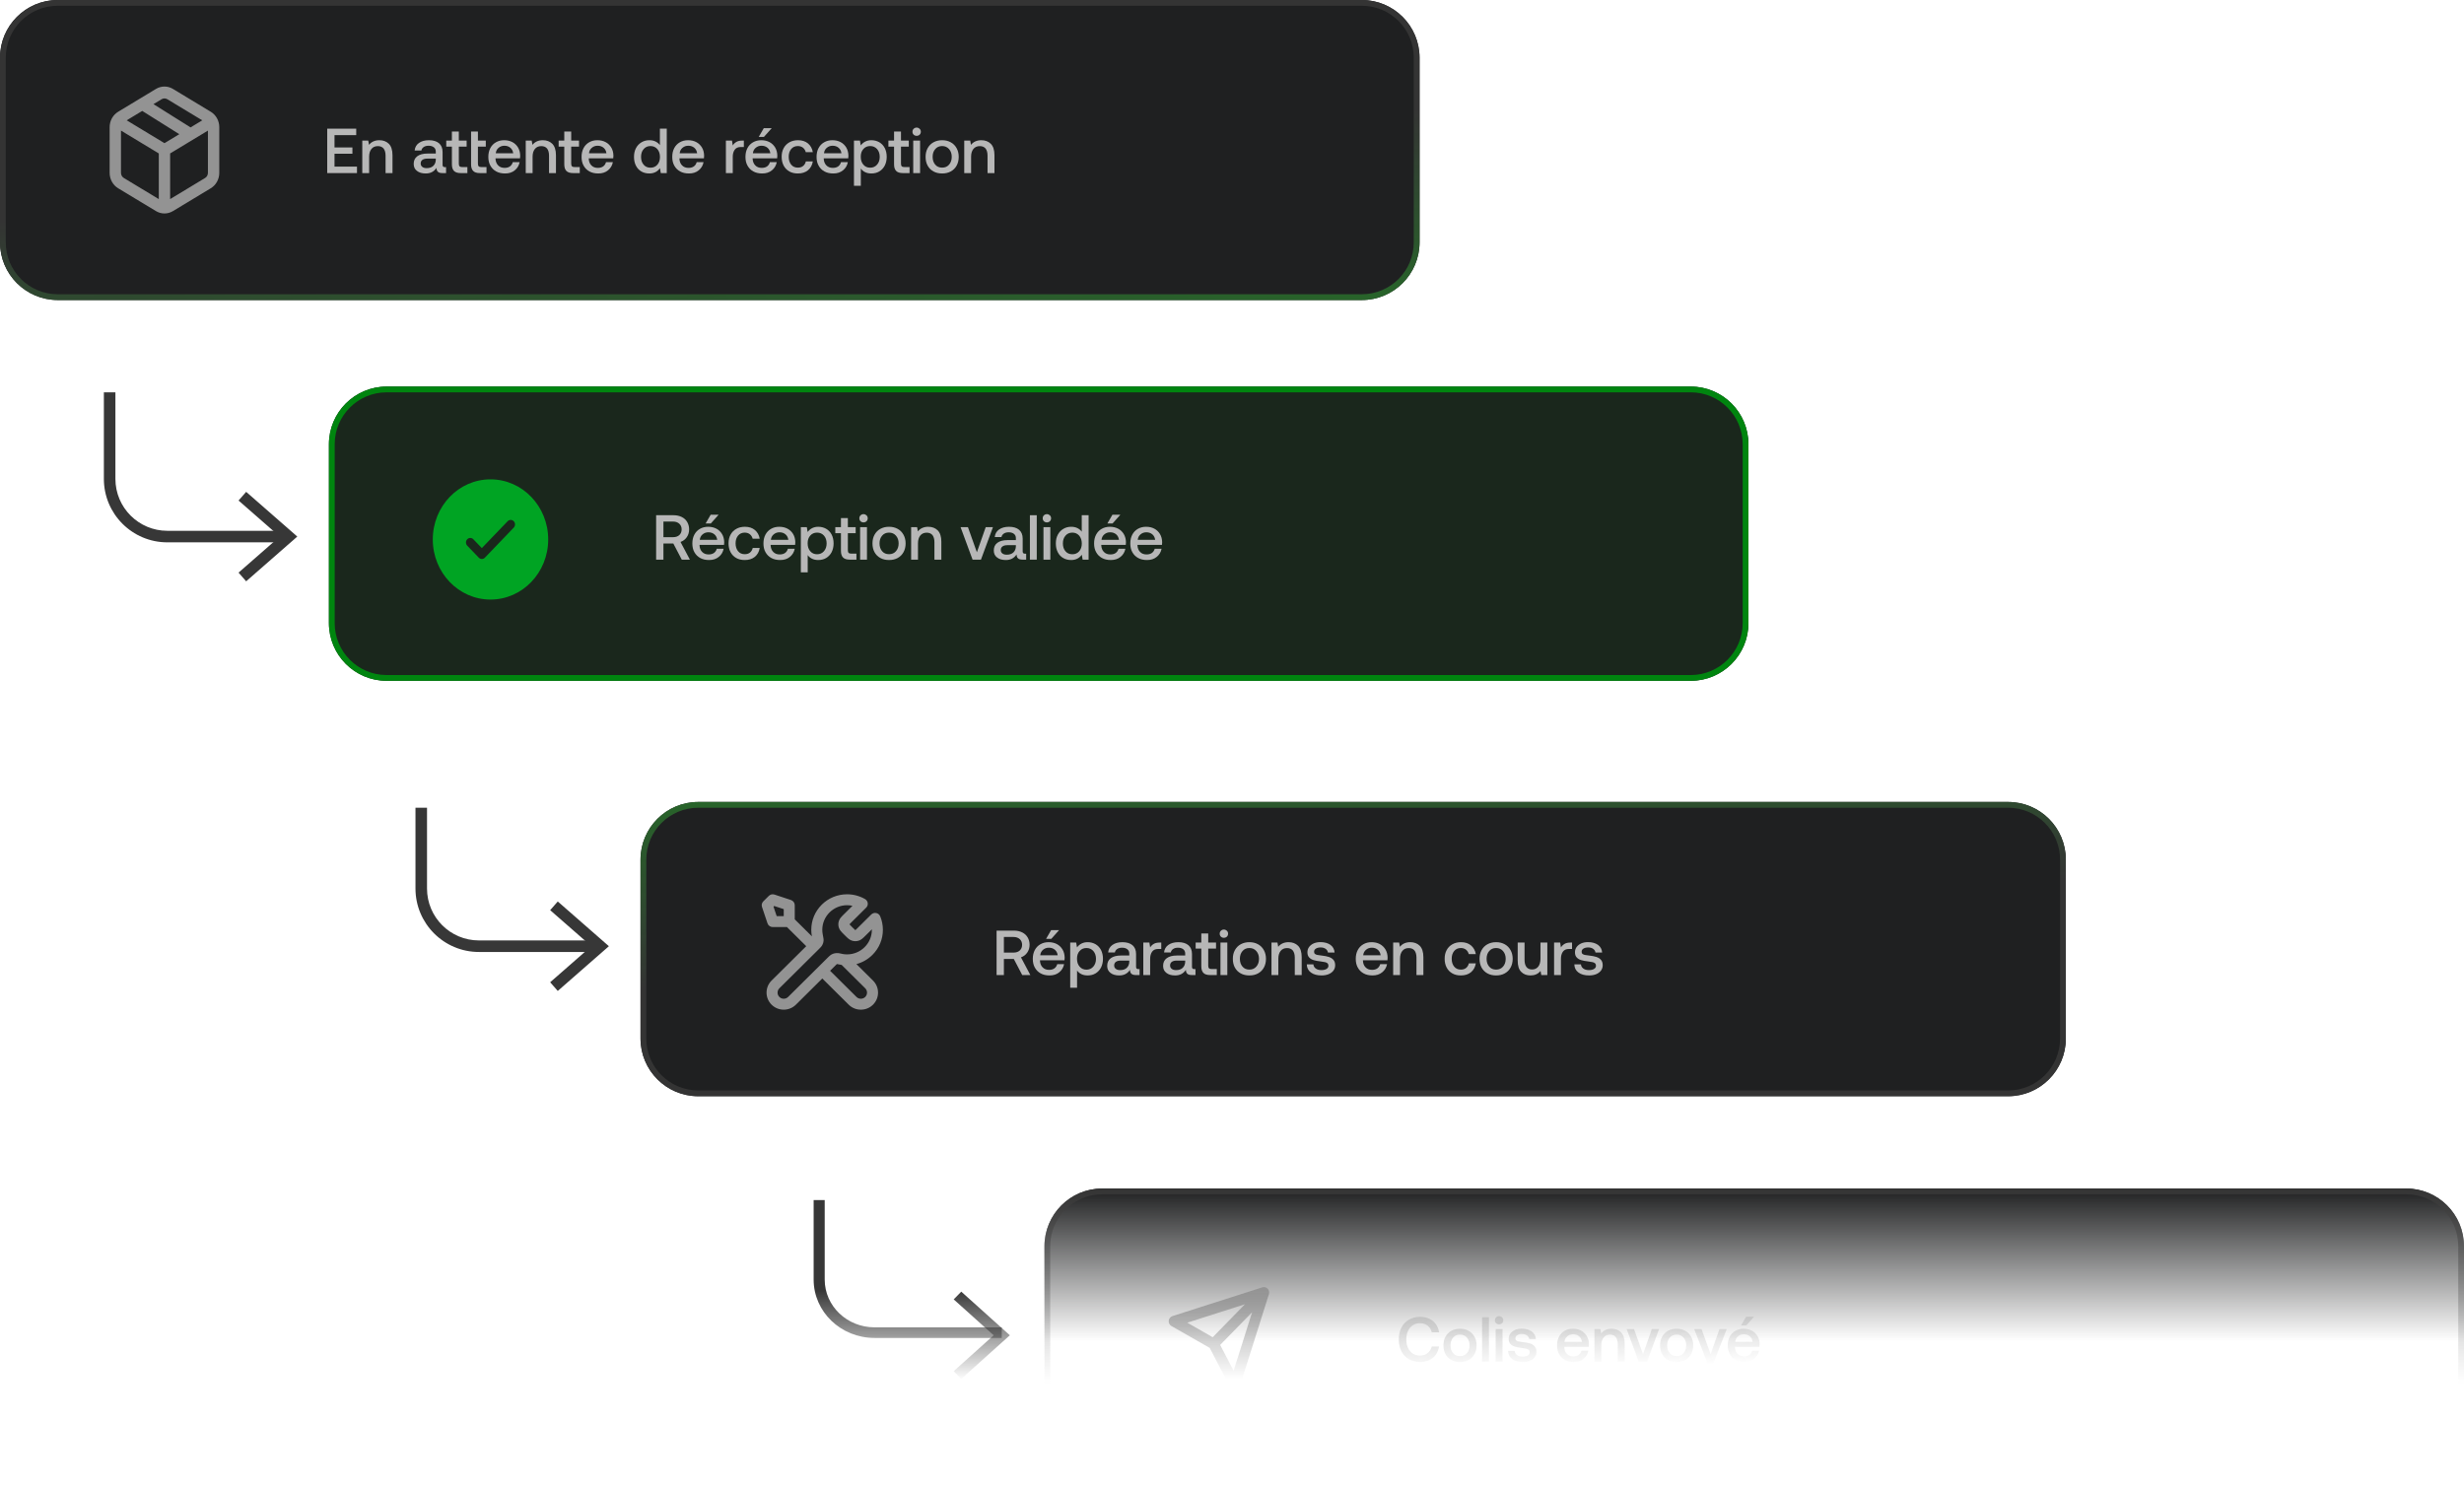 <svg width="427" height="258" viewBox="0 0 427 258" fill="none" xmlns="http://www.w3.org/2000/svg">
<path d="M0 10C0 4.477 4.477 0 10 0H236C241.523 0 246 4.477 246 10V42C246 47.523 241.523 52 236 52H10C4.477 52 0 47.523 0 42V10Z" fill="#1F2021"/>
<path fill-rule="evenodd" clip-rule="evenodd" d="M236 1H10C5.029 1 1 5.029 1 10V42C1 46.971 5.029 51 10 51H236C240.971 51 245 46.971 245 42V10C245 5.029 240.971 1 236 1ZM10 0C4.477 0 0 4.477 0 10V42C0 47.523 4.477 52 10 52H236C241.523 52 246 47.523 246 42V10C246 4.477 241.523 0 236 0H10Z" fill="#343434"/>
<path fill-rule="evenodd" clip-rule="evenodd" d="M236 1H10C5.029 1 1 5.029 1 10V42C1 46.971 5.029 51 10 51H236C240.971 51 245 46.971 245 42V10C245 5.029 240.971 1 236 1ZM10 0C4.477 0 0 4.477 0 10V42C0 47.523 4.477 52 10 52H236C241.523 52 246 47.523 246 42V10C246 4.477 241.523 0 236 0H10Z" fill="url(#paint0_linear_157_151)" fill-opacity="0.58"/>
<g filter="url(#filter0_d_157_151)">
<path d="M57 77C57 71.477 61.477 67 67 67H293C298.523 67 303 71.477 303 77V108C303 113.523 298.523 118 293 118H67C61.477 118 57 113.523 57 108V77Z" fill="#1A271C"/>
</g>
<g filter="url(#filter1_d_157_151)">
<path fill-rule="evenodd" clip-rule="evenodd" d="M293 68H67C62.029 68 58 72.029 58 77V108C58 112.971 62.029 117 67 117H293C297.971 117 302 112.971 302 108V77C302 72.029 297.971 68 293 68ZM67 67C61.477 67 57 71.477 57 77V108C57 113.523 61.477 118 67 118H293C298.523 118 303 113.523 303 108V77C303 71.477 298.523 67 293 67H67Z" fill="#00850F"/>
</g>
<path fill-rule="evenodd" clip-rule="evenodd" d="M28.992 17.196C28.687 17.012 28.312 17.012 28.008 17.196L27.532 16.334L28.008 17.196L26.596 18.049L32.94 22.031C32.966 22.047 32.991 22.065 33.016 22.084L35.05 20.855L28.992 17.196L28.992 17.196ZM36.033 22.637L29.483 26.594V34.507L35.541 30.848C35.541 30.848 35.541 30.848 35.541 30.848C35.846 30.664 36.033 30.324 36.033 29.957V22.637ZM27.517 34.507V26.594L20.967 22.632V29.957C20.967 30.324 21.154 30.664 21.459 30.848C21.459 30.848 21.459 30.848 21.459 30.848L27.517 34.507ZM19.369 20.548C19.131 20.998 19 21.511 19 22.043V29.957C19 31.059 19.562 32.078 20.475 32.63L20.475 32.63L27.025 36.586C27.938 37.138 29.062 37.138 29.975 36.586L36.525 32.63L36.525 32.63C37.438 32.078 38 31.059 38 29.957V22.043C38 20.941 37.438 19.922 36.525 19.37L36.033 20.261L36.525 19.37L29.975 15.414C29.975 15.414 29.975 15.414 29.975 15.414C29.062 14.862 27.938 14.862 27.025 15.414C27.025 15.414 27.025 15.414 27.025 15.414L20.475 19.37C20.039 19.634 19.683 20.004 19.43 20.439C19.418 20.457 19.407 20.476 19.397 20.494C19.387 20.512 19.378 20.53 19.369 20.548ZM21.954 20.853L28.5 24.812L31.072 23.258L24.648 19.226L21.954 20.853Z" fill="#939393"/>
<path d="M171.697 24.918C172.115 25.336 172.335 25.996 172.335 26.898V30H171.136V26.964C171.136 26.436 171.015 26.029 170.795 25.743C170.564 25.468 170.234 25.325 169.794 25.325C169.321 25.325 168.947 25.49 168.683 25.82C168.419 26.15 168.287 26.59 168.287 27.162V30H167.099V24.368H168.133L168.265 25.105C168.683 24.577 169.288 24.302 170.069 24.302C170.729 24.302 171.279 24.511 171.697 24.918Z" fill="#B7B7B7"/>
<path d="M161.765 29.714C161.325 29.472 160.995 29.142 160.753 28.702C160.511 28.262 160.401 27.756 160.401 27.184C160.401 26.623 160.511 26.128 160.753 25.688C160.995 25.248 161.325 24.907 161.765 24.665C162.205 24.423 162.7 24.302 163.272 24.302C163.833 24.302 164.328 24.423 164.768 24.665C165.208 24.907 165.538 25.248 165.78 25.688C166.022 26.128 166.143 26.623 166.143 27.184C166.143 27.756 166.022 28.262 165.78 28.702C165.538 29.142 165.208 29.472 164.768 29.714C164.328 29.956 163.833 30.066 163.272 30.066C162.7 30.066 162.205 29.956 161.765 29.714ZM164.471 28.537C164.779 28.185 164.933 27.734 164.933 27.184C164.933 26.634 164.779 26.194 164.471 25.842C164.163 25.49 163.767 25.314 163.272 25.314C162.766 25.314 162.37 25.49 162.073 25.842C161.765 26.194 161.622 26.634 161.622 27.184C161.622 27.734 161.765 28.185 162.073 28.537C162.37 28.889 162.766 29.054 163.272 29.054C163.767 29.054 164.163 28.889 164.471 28.537Z" fill="#B7B7B7"/>
<path d="M159.369 22.322C159.501 22.454 159.578 22.63 159.578 22.828C159.578 23.037 159.501 23.213 159.369 23.345C159.226 23.477 159.05 23.543 158.852 23.543C158.643 23.543 158.467 23.477 158.335 23.345C158.192 23.213 158.126 23.037 158.126 22.828C158.126 22.63 158.192 22.454 158.335 22.322C158.467 22.19 158.643 22.113 158.852 22.113C159.05 22.113 159.226 22.19 159.369 22.322ZM158.258 24.368H159.446V30H158.258V24.368Z" fill="#B7B7B7"/>
<path d="M154.937 25.413H153.958V24.368H154.937V22.795H156.136V24.368H157.489V25.413H156.136V28.35C156.136 28.57 156.18 28.735 156.268 28.823C156.356 28.911 156.499 28.955 156.719 28.955H157.621V30H156.477C155.938 30 155.542 29.879 155.3 29.626C155.058 29.384 154.937 28.999 154.937 28.471V25.413Z" fill="#B7B7B7"/>
<path d="M152.377 24.654C152.773 24.885 153.092 25.215 153.323 25.655C153.543 26.095 153.664 26.601 153.664 27.184C153.664 27.756 153.543 28.262 153.323 28.702C153.092 29.142 152.773 29.472 152.377 29.714C151.97 29.956 151.508 30.066 151.002 30.066C150.584 30.066 150.221 29.989 149.913 29.835C149.605 29.681 149.352 29.472 149.176 29.208V32.2H147.988V24.368H149.022L149.165 25.204C149.616 24.61 150.232 24.302 151.002 24.302C151.508 24.302 151.97 24.423 152.377 24.654ZM151.992 28.537C152.3 28.185 152.454 27.734 152.454 27.184C152.454 26.634 152.3 26.183 151.992 25.831C151.684 25.49 151.288 25.314 150.804 25.314C150.309 25.314 149.913 25.49 149.616 25.831C149.308 26.172 149.165 26.612 149.165 27.162C149.165 27.734 149.308 28.185 149.616 28.537C149.913 28.889 150.309 29.065 150.804 29.065C151.288 29.065 151.684 28.889 151.992 28.537Z" fill="#B7B7B7"/>
<path d="M141.847 25.677C142.078 25.237 142.397 24.907 142.815 24.665C143.233 24.423 143.706 24.302 144.245 24.302C144.784 24.302 145.257 24.412 145.675 24.632C146.093 24.852 146.412 25.171 146.654 25.567C146.896 25.974 147.017 26.447 147.028 26.986C147.028 27.14 147.017 27.283 146.995 27.437H142.749V27.503C142.771 27.998 142.925 28.383 143.211 28.669C143.486 28.955 143.86 29.098 144.322 29.098C144.685 29.098 144.993 29.021 145.246 28.845C145.488 28.669 145.653 28.427 145.741 28.108H146.929C146.819 28.68 146.544 29.153 146.093 29.516C145.642 29.89 145.081 30.066 144.41 30.066C143.816 30.066 143.31 29.956 142.87 29.714C142.43 29.472 142.1 29.142 141.858 28.702C141.616 28.273 141.506 27.767 141.506 27.195C141.506 26.623 141.616 26.117 141.847 25.677ZM145.818 26.568C145.763 26.161 145.598 25.842 145.323 25.611C145.048 25.38 144.707 25.259 144.289 25.259C143.893 25.259 143.563 25.38 143.277 25.622C142.991 25.864 142.837 26.172 142.793 26.568H145.818Z" fill="#B7B7B7"/>
<path d="M140.012 29.516C139.55 29.89 138.967 30.066 138.263 30.066C137.702 30.066 137.207 29.956 136.789 29.714C136.36 29.472 136.03 29.131 135.799 28.691C135.568 28.251 135.458 27.745 135.458 27.173C135.458 26.601 135.568 26.106 135.81 25.666C136.041 25.237 136.371 24.907 136.8 24.665C137.229 24.423 137.724 24.302 138.296 24.302C139 24.302 139.572 24.489 140.023 24.863C140.463 25.237 140.749 25.732 140.859 26.37H139.638C139.55 26.051 139.396 25.798 139.154 25.6C138.912 25.413 138.615 25.314 138.263 25.314C137.779 25.314 137.394 25.49 137.108 25.831C136.822 26.183 136.679 26.623 136.679 27.173C136.679 27.734 136.822 28.185 137.108 28.537C137.394 28.889 137.779 29.054 138.263 29.054C138.626 29.054 138.934 28.966 139.176 28.768C139.418 28.57 139.572 28.306 139.649 27.976H140.859C140.749 28.636 140.463 29.142 140.012 29.516Z" fill="#B7B7B7"/>
<path d="M129.526 25.677C129.757 25.237 130.076 24.907 130.494 24.665C130.912 24.423 131.385 24.302 131.924 24.302C132.463 24.302 132.936 24.412 133.354 24.632C133.772 24.852 134.091 25.171 134.333 25.567C134.575 25.974 134.696 26.447 134.707 26.986C134.707 27.14 134.696 27.283 134.674 27.437H130.428V27.503C130.45 27.998 130.604 28.383 130.89 28.669C131.165 28.955 131.539 29.098 132.001 29.098C132.364 29.098 132.672 29.021 132.925 28.845C133.167 28.669 133.332 28.427 133.42 28.108H134.608C134.498 28.68 134.223 29.153 133.772 29.516C133.321 29.89 132.76 30.066 132.089 30.066C131.495 30.066 130.989 29.956 130.549 29.714C130.109 29.472 129.779 29.142 129.537 28.702C129.295 28.273 129.185 27.767 129.185 27.195C129.185 26.623 129.295 26.117 129.526 25.677ZM133.497 26.568C133.442 26.161 133.277 25.842 133.002 25.611C132.727 25.38 132.386 25.259 131.968 25.259C131.572 25.259 131.242 25.38 130.956 25.622C130.67 25.864 130.516 26.172 130.472 26.568H133.497ZM131.484 23.73L132.364 22.212H133.739L132.386 23.73H131.484Z" fill="#B7B7B7"/>
<path d="M128.908 24.368V25.479H128.38C127.885 25.479 127.533 25.644 127.313 25.963C127.093 26.282 126.983 26.689 126.983 27.173V30H125.795V24.368H126.851L126.983 25.215C127.137 24.951 127.346 24.753 127.61 24.599C127.863 24.445 128.204 24.368 128.644 24.368H128.908Z" fill="#B7B7B7"/>
<path d="M116.839 25.677C117.07 25.237 117.389 24.907 117.807 24.665C118.225 24.423 118.698 24.302 119.237 24.302C119.776 24.302 120.249 24.412 120.667 24.632C121.085 24.852 121.404 25.171 121.646 25.567C121.888 25.974 122.009 26.447 122.02 26.986C122.02 27.14 122.009 27.283 121.987 27.437H117.741V27.503C117.763 27.998 117.917 28.383 118.203 28.669C118.478 28.955 118.852 29.098 119.314 29.098C119.677 29.098 119.985 29.021 120.238 28.845C120.48 28.669 120.645 28.427 120.733 28.108H121.921C121.811 28.68 121.536 29.153 121.085 29.516C120.634 29.89 120.073 30.066 119.402 30.066C118.808 30.066 118.302 29.956 117.862 29.714C117.422 29.472 117.092 29.142 116.85 28.702C116.608 28.273 116.498 27.767 116.498 27.195C116.498 26.623 116.608 26.117 116.839 25.677ZM120.81 26.568C120.755 26.161 120.59 25.842 120.315 25.611C120.04 25.38 119.699 25.259 119.281 25.259C118.885 25.259 118.555 25.38 118.269 25.622C117.983 25.864 117.829 26.172 117.785 26.568H120.81Z" fill="#B7B7B7"/>
<path d="M115.546 22.3V30H114.512L114.369 29.153C113.918 29.769 113.302 30.066 112.532 30.066C112.015 30.066 111.553 29.956 111.157 29.725C110.75 29.494 110.431 29.164 110.211 28.724C109.98 28.284 109.87 27.778 109.87 27.184C109.87 26.612 109.98 26.117 110.211 25.677C110.442 25.237 110.761 24.907 111.168 24.665C111.564 24.423 112.026 24.302 112.532 24.302C112.939 24.302 113.302 24.379 113.61 24.533C113.918 24.687 114.16 24.885 114.358 25.149V22.3H115.546ZM113.918 28.548C114.215 28.207 114.369 27.756 114.369 27.206C114.369 26.645 114.215 26.194 113.918 25.842C113.61 25.49 113.214 25.314 112.73 25.314C112.235 25.314 111.839 25.49 111.542 25.842C111.234 26.194 111.091 26.634 111.091 27.184C111.091 27.745 111.234 28.196 111.542 28.548C111.839 28.9 112.235 29.065 112.73 29.065C113.214 29.065 113.61 28.9 113.918 28.548Z" fill="#B7B7B7"/>
<path d="M101.123 25.677C101.354 25.237 101.673 24.907 102.091 24.665C102.509 24.423 102.982 24.302 103.521 24.302C104.06 24.302 104.533 24.412 104.951 24.632C105.369 24.852 105.688 25.171 105.93 25.567C106.172 25.974 106.293 26.447 106.304 26.986C106.304 27.14 106.293 27.283 106.271 27.437H102.025V27.503C102.047 27.998 102.201 28.383 102.487 28.669C102.762 28.955 103.136 29.098 103.598 29.098C103.961 29.098 104.269 29.021 104.522 28.845C104.764 28.669 104.929 28.427 105.017 28.108H106.205C106.095 28.68 105.82 29.153 105.369 29.516C104.918 29.89 104.357 30.066 103.686 30.066C103.092 30.066 102.586 29.956 102.146 29.714C101.706 29.472 101.376 29.142 101.134 28.702C100.892 28.273 100.782 27.767 100.782 27.195C100.782 26.623 100.892 26.117 101.123 25.677ZM105.094 26.568C105.039 26.161 104.874 25.842 104.599 25.611C104.324 25.38 103.983 25.259 103.565 25.259C103.169 25.259 102.839 25.38 102.553 25.622C102.267 25.864 102.113 26.172 102.069 26.568H105.094Z" fill="#B7B7B7"/>
<path d="M97.788 25.413H96.809V24.368H97.788V22.795H98.987V24.368H100.34V25.413H98.987V28.35C98.987 28.57 99.031 28.735 99.119 28.823C99.207 28.911 99.35 28.955 99.57 28.955H100.472V30H99.328C98.789 30 98.393 29.879 98.151 29.626C97.909 29.384 97.788 28.999 97.788 28.471V25.413Z" fill="#B7B7B7"/>
<path d="M95.706 24.918C96.124 25.336 96.344 25.996 96.344 26.898V30H95.145V26.964C95.145 26.436 95.024 26.029 94.804 25.743C94.573 25.468 94.243 25.325 93.803 25.325C93.33 25.325 92.956 25.49 92.692 25.82C92.428 26.15 92.296 26.59 92.296 27.162V30H91.108V24.368H92.142L92.274 25.105C92.692 24.577 93.297 24.302 94.078 24.302C94.738 24.302 95.288 24.511 95.706 24.918Z" fill="#B7B7B7"/>
<path d="M84.967 25.677C85.198 25.237 85.517 24.907 85.935 24.665C86.353 24.423 86.826 24.302 87.365 24.302C87.904 24.302 88.377 24.412 88.795 24.632C89.213 24.852 89.532 25.171 89.774 25.567C90.016 25.974 90.137 26.447 90.148 26.986C90.148 27.14 90.137 27.283 90.115 27.437H85.869V27.503C85.891 27.998 86.045 28.383 86.331 28.669C86.606 28.955 86.98 29.098 87.442 29.098C87.805 29.098 88.113 29.021 88.366 28.845C88.608 28.669 88.773 28.427 88.861 28.108H90.049C89.939 28.68 89.664 29.153 89.213 29.516C88.762 29.89 88.201 30.066 87.53 30.066C86.936 30.066 86.43 29.956 85.99 29.714C85.55 29.472 85.22 29.142 84.978 28.702C84.736 28.273 84.626 27.767 84.626 27.195C84.626 26.623 84.736 26.117 84.967 25.677ZM88.938 26.568C88.883 26.161 88.718 25.842 88.443 25.611C88.168 25.38 87.827 25.259 87.409 25.259C87.013 25.259 86.683 25.38 86.397 25.622C86.111 25.864 85.957 26.172 85.913 26.568H88.938Z" fill="#B7B7B7"/>
<path d="M81.634 22.795H82.822V24.368H84.186V25.413H82.822V28.35C82.822 28.57 82.866 28.735 82.954 28.823C83.042 28.911 83.185 28.955 83.405 28.955H84.307V30H83.163C82.624 30 82.239 29.879 81.997 29.626C81.755 29.384 81.634 28.999 81.634 28.471V22.795Z" fill="#B7B7B7"/>
<path d="M78.312 25.413H77.334V24.368H78.312V22.795H79.511V24.368H80.865V25.413H79.511V28.35C79.511 28.57 79.555 28.735 79.644 28.823C79.731 28.911 79.874 28.955 80.094 28.955H80.996V30H79.853C79.314 30 78.918 29.879 78.675 29.626C78.433 29.384 78.312 28.999 78.312 28.471V25.413Z" fill="#B7B7B7"/>
<path d="M77.302 28.966V30H76.675C76.301 30 76.037 29.923 75.883 29.769C75.718 29.615 75.641 29.395 75.641 29.098C75.212 29.747 74.596 30.066 73.782 30.066C73.144 30.066 72.638 29.923 72.264 29.626C71.879 29.34 71.692 28.933 71.692 28.416C71.692 27.844 71.89 27.393 72.308 27.085C72.715 26.777 73.309 26.612 74.101 26.612H75.52V26.271C75.52 25.963 75.41 25.71 75.19 25.534C74.97 25.358 74.662 25.259 74.277 25.259C73.925 25.259 73.639 25.336 73.419 25.49C73.199 25.644 73.067 25.842 73.023 26.084H71.857C71.912 25.523 72.165 25.083 72.605 24.775C73.045 24.467 73.617 24.302 74.332 24.302C75.08 24.302 75.663 24.478 76.081 24.83C76.488 25.182 76.697 25.688 76.697 26.348V28.57C76.697 28.834 76.818 28.966 77.071 28.966H77.302ZM75.52 27.492H74.046C73.672 27.492 73.397 27.569 73.199 27.712C73.001 27.855 72.902 28.064 72.902 28.339C72.902 28.581 72.99 28.779 73.177 28.922C73.364 29.076 73.617 29.142 73.947 29.142C74.431 29.142 74.816 29.01 75.091 28.746C75.366 28.482 75.509 28.13 75.52 27.69V27.492Z" fill="#B7B7B7"/>
<path d="M67.379 24.918C67.797 25.336 68.017 25.996 68.017 26.898V30H66.818V26.964C66.818 26.436 66.697 26.029 66.477 25.743C66.246 25.468 65.916 25.325 65.476 25.325C65.003 25.325 64.629 25.49 64.365 25.82C64.101 26.15 63.969 26.59 63.969 27.162V30H62.781V24.368H63.815L63.947 25.105C64.365 24.577 64.97 24.302 65.751 24.302C66.411 24.302 66.961 24.511 67.379 24.918Z" fill="#B7B7B7"/>
<path d="M56.704 22.3H61.731V23.422H57.969V25.556H61.071V26.645H57.969V28.878H61.863V30H56.704V22.3Z" fill="#B7B7B7"/>
<path d="M358 180C358 185.523 353.523 190 348 190L121 190C115.477 190 111 185.523 111 180L111 149C111 143.477 115.477 139 121 139L348 139C353.523 139 358 143.477 358 149L358 180Z" fill="#1F2021"/>
<path fill-rule="evenodd" clip-rule="evenodd" d="M121 189L348 189C352.971 189 357 184.971 357 180L357 149C357 144.029 352.971 140 348 140L121 140C116.029 140 112 144.029 112 149L112 180C112 184.971 116.029 189 121 189ZM348 190C353.523 190 358 185.523 358 180L358 149C358 143.477 353.523 139 348 139L121 139C115.477 139 111 143.477 111 149L111 180C111 185.523 115.477 190 121 190L348 190Z" fill="#343434"/>
<path fill-rule="evenodd" clip-rule="evenodd" d="M121 189L348 189C352.971 189 357 184.971 357 180L357 149C357 144.029 352.971 140 348 140L121 140C116.029 140 112 144.029 112 149L112 180C112 184.971 116.029 189 121 189ZM348 190C353.523 190 358 185.523 358 180L358 149C358 143.477 353.523 139 348 139L121 139C115.477 139 111 143.477 111 149L111 180C111 185.523 115.477 190 121 190L348 190Z" fill="url(#paint1_linear_157_151)" fill-opacity="0.58"/>
<path d="M427 248C427 253.523 422.523 258 417 258L191 258C185.477 258 181 253.523 181 248L181 216C181 210.477 185.477 206 191 206L417 206C422.523 206 427 210.477 427 216L427 248Z" fill="url(#paint2_linear_157_151)"/>
<path fill-rule="evenodd" clip-rule="evenodd" d="M191 257L417 257C421.971 257 426 252.971 426 248L426 216C426 211.029 421.971 207 417 207L191 207C186.029 207 182 211.029 182 216L182 248C182 252.971 186.029 257 191 257ZM417 258C422.523 258 427 253.523 427 248L427 216C427 210.477 422.523 206 417 206L191 206C185.477 206 181 210.477 181 216L181 248C181 253.523 185.477 258 191 258L417 258Z" fill="url(#paint3_linear_157_151)"/>
<path d="M273.969 167.141C273.991 167.438 274.123 167.68 274.376 167.867C274.629 168.054 274.959 168.142 275.366 168.142C275.718 168.142 276.015 168.076 276.235 167.944C276.455 167.812 276.576 167.625 276.576 167.394C276.576 167.207 276.521 167.064 276.422 166.965C276.312 166.877 276.18 166.811 276.004 166.767C275.828 166.723 275.564 166.679 275.212 166.635C274.717 166.58 274.31 166.503 273.991 166.404C273.672 166.305 273.419 166.151 273.221 165.931C273.023 165.711 272.935 165.425 272.935 165.051C272.935 164.71 273.023 164.402 273.221 164.138C273.419 163.874 273.683 163.665 274.024 163.511C274.365 163.368 274.75 163.291 275.19 163.291C275.894 163.291 276.477 163.456 276.917 163.764C277.357 164.083 277.599 164.523 277.643 165.095L276.488 165.095C276.455 164.842 276.323 164.633 276.103 164.468C275.872 164.303 275.586 164.215 275.245 164.215C274.893 164.215 274.618 164.281 274.409 164.413C274.189 164.545 274.09 164.732 274.09 164.952C274.09 165.128 274.134 165.249 274.244 165.337C274.354 165.425 274.486 165.48 274.651 165.513C274.805 165.546 275.069 165.579 275.432 165.623C275.916 165.678 276.323 165.755 276.653 165.865C276.983 165.975 277.247 166.14 277.445 166.371C277.643 166.602 277.742 166.91 277.742 167.306C277.742 167.658 277.632 167.977 277.434 168.241C277.225 168.505 276.939 168.714 276.587 168.857C276.224 169 275.817 169.066 275.377 169.066C274.618 169.066 274.002 168.901 273.54 168.56C273.078 168.219 272.836 167.746 272.825 167.141H273.969Z" fill="#B7B7B7"/>
<path d="M272.429 163.368V164.479H271.901C271.406 164.479 271.054 164.644 270.834 164.963C270.614 165.282 270.504 165.689 270.504 166.173V169H269.316V163.368H270.372L270.504 164.215C270.658 163.951 270.867 163.753 271.131 163.599C271.384 163.445 271.725 163.368 272.165 163.368H272.429Z" fill="#B7B7B7"/>
<path d="M268.146 163.368V169L267.101 169L266.969 168.285C266.54 168.813 265.957 169.066 265.231 169.066C264.571 169.066 264.032 168.868 263.625 168.45C263.207 168.043 263.009 167.383 263.009 166.47V163.368H264.197V166.349C264.197 166.899 264.307 167.317 264.527 167.603C264.747 167.889 265.066 168.032 265.506 168.032C265.957 168.032 266.309 167.867 266.573 167.537C266.826 167.207 266.958 166.745 266.958 166.162V163.368L268.146 163.368Z" fill="#B7B7B7"/>
<path d="M257.763 168.714C257.323 168.472 256.993 168.142 256.751 167.702C256.509 167.262 256.399 166.756 256.399 166.184C256.399 165.623 256.509 165.128 256.751 164.688C256.993 164.248 257.323 163.907 257.763 163.665C258.203 163.423 258.698 163.302 259.27 163.302C259.831 163.302 260.326 163.423 260.766 163.665C261.206 163.907 261.536 164.248 261.778 164.688C262.02 165.128 262.141 165.623 262.141 166.184C262.141 166.756 262.02 167.262 261.778 167.702C261.536 168.142 261.206 168.472 260.766 168.714C260.326 168.956 259.831 169.066 259.27 169.066C258.698 169.066 258.203 168.956 257.763 168.714ZM260.469 167.537C260.777 167.185 260.931 166.734 260.931 166.184C260.931 165.634 260.777 165.194 260.469 164.842C260.161 164.49 259.765 164.314 259.27 164.314C258.764 164.314 258.368 164.49 258.071 164.842C257.763 165.194 257.62 165.634 257.62 166.184C257.62 166.734 257.763 167.185 258.071 167.537C258.368 167.889 258.764 168.054 259.27 168.054C259.765 168.054 260.161 167.889 260.469 167.537Z" fill="#B7B7B7"/>
<path d="M254.906 168.516C254.444 168.89 253.861 169.066 253.157 169.066C252.596 169.066 252.101 168.956 251.683 168.714C251.254 168.472 250.924 168.131 250.693 167.691C250.462 167.251 250.352 166.745 250.352 166.173C250.352 165.601 250.462 165.106 250.704 164.666C250.935 164.237 251.265 163.907 251.694 163.665C252.123 163.423 252.618 163.302 253.19 163.302C253.894 163.302 254.466 163.489 254.917 163.863C255.357 164.237 255.643 164.732 255.753 165.37L254.532 165.37C254.444 165.051 254.29 164.798 254.048 164.6C253.806 164.413 253.509 164.314 253.157 164.314C252.673 164.314 252.288 164.49 252.002 164.831C251.716 165.183 251.573 165.623 251.573 166.173C251.573 166.734 251.716 167.185 252.002 167.537C252.288 167.889 252.673 168.054 253.157 168.054C253.52 168.054 253.828 167.966 254.07 167.768C254.312 167.57 254.466 167.306 254.543 166.976L255.753 166.976C255.643 167.636 255.357 168.142 254.906 168.516Z" fill="#B7B7B7"/>
<path d="M246.028 163.918C246.446 164.336 246.666 164.996 246.666 165.898L246.666 169L245.467 169L245.467 165.964C245.467 165.436 245.346 165.029 245.126 164.743C244.895 164.468 244.565 164.325 244.125 164.325C243.652 164.325 243.278 164.49 243.014 164.82C242.75 165.15 242.618 165.59 242.618 166.162L242.618 169H241.43L241.43 163.368H242.464L242.596 164.105C243.014 163.577 243.619 163.302 244.4 163.302C245.06 163.302 245.61 163.511 246.028 163.918Z" fill="#B7B7B7"/>
<path d="M235.288 164.677C235.519 164.237 235.838 163.907 236.256 163.665C236.674 163.423 237.147 163.302 237.686 163.302C238.225 163.302 238.698 163.412 239.116 163.632C239.534 163.852 239.853 164.171 240.095 164.567C240.337 164.974 240.458 165.447 240.469 165.986C240.469 166.14 240.458 166.283 240.436 166.437L236.19 166.437V166.503C236.212 166.998 236.366 167.383 236.652 167.669C236.927 167.955 237.301 168.098 237.763 168.098C238.126 168.098 238.434 168.021 238.687 167.845C238.929 167.669 239.094 167.427 239.182 167.108H240.37C240.26 167.68 239.985 168.153 239.534 168.516C239.083 168.89 238.522 169.066 237.851 169.066C237.257 169.066 236.751 168.956 236.311 168.714C235.871 168.472 235.541 168.142 235.299 167.702C235.057 167.273 234.947 166.767 234.947 166.195C234.947 165.623 235.057 165.117 235.288 164.677ZM239.259 165.568C239.204 165.161 239.039 164.842 238.764 164.611C238.489 164.38 238.148 164.259 237.73 164.259C237.334 164.259 237.004 164.38 236.718 164.622C236.432 164.864 236.278 165.172 236.234 165.568L239.259 165.568Z" fill="#B7B7B7"/>
<path d="M227.605 167.141C227.627 167.438 227.759 167.68 228.012 167.867C228.265 168.054 228.595 168.142 229.002 168.142C229.354 168.142 229.651 168.076 229.871 167.944C230.091 167.812 230.212 167.625 230.212 167.394C230.212 167.207 230.157 167.064 230.058 166.965C229.948 166.877 229.816 166.811 229.64 166.767C229.464 166.723 229.2 166.679 228.848 166.635C228.353 166.58 227.946 166.503 227.627 166.404C227.308 166.305 227.055 166.151 226.857 165.931C226.659 165.711 226.571 165.425 226.571 165.051C226.571 164.71 226.659 164.402 226.857 164.138C227.055 163.874 227.319 163.665 227.66 163.511C228.001 163.368 228.386 163.291 228.826 163.291C229.53 163.291 230.113 163.456 230.553 163.764C230.993 164.083 231.235 164.523 231.279 165.095L230.124 165.095C230.091 164.842 229.959 164.633 229.739 164.468C229.508 164.303 229.222 164.215 228.881 164.215C228.529 164.215 228.254 164.281 228.045 164.413C227.825 164.545 227.726 164.732 227.726 164.952C227.726 165.128 227.77 165.249 227.88 165.337C227.99 165.425 228.122 165.48 228.287 165.513C228.441 165.546 228.705 165.579 229.068 165.623C229.552 165.678 229.959 165.755 230.289 165.865C230.619 165.975 230.883 166.14 231.081 166.371C231.279 166.602 231.378 166.91 231.378 167.306C231.378 167.658 231.268 167.977 231.07 168.241C230.861 168.505 230.575 168.714 230.223 168.857C229.86 169 229.453 169.066 229.013 169.066C228.254 169.066 227.638 168.901 227.176 168.56C226.714 168.219 226.472 167.746 226.461 167.141H227.605Z" fill="#B7B7B7"/>
<path d="M224.941 163.918C225.359 164.336 225.579 164.996 225.579 165.898L225.579 169L224.38 169L224.38 165.964C224.38 165.436 224.259 165.029 224.039 164.743C223.808 164.468 223.478 164.325 223.038 164.325C222.565 164.325 222.191 164.49 221.927 164.82C221.663 165.15 221.531 165.59 221.531 166.162L221.531 169H220.343L220.343 163.368H221.377L221.509 164.105C221.927 163.577 222.532 163.302 223.313 163.302C223.973 163.302 224.523 163.511 224.941 163.918Z" fill="#B7B7B7"/>
<path d="M215.01 168.714C214.57 168.472 214.24 168.142 213.998 167.702C213.756 167.262 213.646 166.756 213.646 166.184C213.646 165.623 213.756 165.128 213.998 164.688C214.24 164.248 214.57 163.907 215.01 163.665C215.45 163.423 215.945 163.302 216.517 163.302C217.078 163.302 217.573 163.423 218.013 163.665C218.453 163.907 218.783 164.248 219.025 164.688C219.267 165.128 219.388 165.623 219.388 166.184C219.388 166.756 219.267 167.262 219.025 167.702C218.783 168.142 218.453 168.472 218.013 168.714C217.573 168.956 217.078 169.066 216.517 169.066C215.945 169.066 215.45 168.956 215.01 168.714ZM217.716 167.537C218.024 167.185 218.178 166.734 218.178 166.184C218.178 165.634 218.024 165.194 217.716 164.842C217.408 164.49 217.012 164.314 216.517 164.314C216.011 164.314 215.615 164.49 215.318 164.842C215.01 165.194 214.867 165.634 214.867 166.184C214.867 166.734 215.01 167.185 215.318 167.537C215.615 167.889 216.011 168.054 216.517 168.054C217.012 168.054 217.408 167.889 217.716 167.537Z" fill="#B7B7B7"/>
<path d="M212.613 161.322C212.745 161.454 212.822 161.63 212.822 161.828C212.822 162.037 212.745 162.213 212.613 162.345C212.47 162.477 212.294 162.543 212.096 162.543C211.887 162.543 211.711 162.477 211.579 162.345C211.436 162.213 211.37 162.037 211.37 161.828C211.37 161.63 211.436 161.454 211.579 161.322C211.711 161.19 211.887 161.113 212.096 161.113C212.294 161.113 212.47 161.19 212.613 161.322ZM211.502 163.368H212.69L212.69 169H211.502L211.502 163.368Z" fill="#B7B7B7"/>
<path d="M208.181 164.413H207.202V163.368H208.181V161.795H209.38V163.368H210.733V164.413H209.38L209.38 167.35C209.38 167.57 209.424 167.735 209.512 167.823C209.6 167.911 209.743 167.955 209.963 167.955H210.865V169H209.721C209.182 169 208.786 168.879 208.544 168.626C208.302 168.384 208.181 167.999 208.181 167.471L208.181 164.413Z" fill="#B7B7B7"/>
<path d="M207.171 167.966V169H206.544C206.17 169 205.906 168.923 205.752 168.769C205.587 168.615 205.51 168.395 205.51 168.098C205.081 168.747 204.465 169.066 203.651 169.066C203.013 169.066 202.507 168.923 202.133 168.626C201.748 168.34 201.561 167.933 201.561 167.416C201.561 166.844 201.759 166.393 202.177 166.085C202.584 165.777 203.178 165.612 203.97 165.612H205.389V165.271C205.389 164.963 205.279 164.71 205.059 164.534C204.839 164.358 204.531 164.259 204.146 164.259C203.794 164.259 203.508 164.336 203.288 164.49C203.068 164.644 202.936 164.842 202.892 165.084H201.726C201.781 164.523 202.034 164.083 202.474 163.775C202.914 163.467 203.486 163.302 204.201 163.302C204.949 163.302 205.532 163.478 205.95 163.83C206.357 164.182 206.566 164.688 206.566 165.348V167.57C206.566 167.834 206.687 167.966 206.94 167.966H207.171ZM205.389 166.492H203.915C203.541 166.492 203.266 166.569 203.068 166.712C202.87 166.855 202.771 167.064 202.771 167.339C202.771 167.581 202.859 167.779 203.046 167.922C203.233 168.076 203.486 168.142 203.816 168.142C204.3 168.142 204.685 168.01 204.96 167.746C205.235 167.482 205.378 167.13 205.389 166.69V166.492Z" fill="#B7B7B7"/>
<path d="M201.241 163.368V164.479H200.713C200.218 164.479 199.866 164.644 199.646 164.963C199.426 165.282 199.316 165.689 199.316 166.173L199.316 169H198.128L198.128 163.368H199.184L199.316 164.215C199.47 163.951 199.679 163.753 199.943 163.599C200.196 163.445 200.537 163.368 200.977 163.368H201.241Z" fill="#B7B7B7"/>
<path d="M197.481 167.966V169H196.854C196.48 169 196.216 168.923 196.062 168.769C195.897 168.615 195.82 168.395 195.82 168.098C195.391 168.747 194.775 169.066 193.961 169.066C193.323 169.066 192.817 168.923 192.443 168.626C192.058 168.34 191.871 167.933 191.871 167.416C191.871 166.844 192.069 166.393 192.487 166.085C192.894 165.777 193.488 165.612 194.28 165.612H195.699V165.271C195.699 164.963 195.589 164.71 195.369 164.534C195.149 164.358 194.841 164.259 194.456 164.259C194.104 164.259 193.818 164.336 193.598 164.49C193.378 164.644 193.246 164.842 193.202 165.084H192.036C192.091 164.523 192.344 164.083 192.784 163.775C193.224 163.467 193.796 163.302 194.511 163.302C195.259 163.302 195.842 163.478 196.26 163.83C196.667 164.182 196.876 164.688 196.876 165.348V167.57C196.876 167.834 196.997 167.966 197.25 167.966H197.481ZM195.699 166.492H194.225C193.851 166.492 193.576 166.569 193.378 166.712C193.18 166.855 193.081 167.064 193.081 167.339C193.081 167.581 193.169 167.779 193.356 167.922C193.543 168.076 193.796 168.142 194.126 168.142C194.61 168.142 194.995 168.01 195.27 167.746C195.545 167.482 195.688 167.13 195.699 166.69V166.492Z" fill="#B7B7B7"/>
<path d="M189.852 163.654C190.248 163.885 190.567 164.215 190.798 164.655C191.018 165.095 191.139 165.601 191.139 166.184C191.139 166.756 191.018 167.262 190.798 167.702C190.567 168.142 190.248 168.472 189.852 168.714C189.445 168.956 188.983 169.066 188.477 169.066C188.059 169.066 187.696 168.989 187.388 168.835C187.08 168.681 186.827 168.472 186.651 168.208V171.2H185.463L185.463 163.368H186.497L186.64 164.204C187.091 163.61 187.707 163.302 188.477 163.302C188.983 163.302 189.445 163.423 189.852 163.654ZM189.467 167.537C189.775 167.185 189.929 166.734 189.929 166.184C189.929 165.634 189.775 165.183 189.467 164.831C189.159 164.49 188.763 164.314 188.279 164.314C187.784 164.314 187.388 164.49 187.091 164.831C186.783 165.172 186.64 165.612 186.64 166.162C186.64 166.734 186.783 167.185 187.091 167.537C187.388 167.889 187.784 168.065 188.279 168.065C188.763 168.065 189.159 167.889 189.467 167.537Z" fill="#B7B7B7"/>
<path d="M179.321 164.677C179.552 164.237 179.871 163.907 180.289 163.665C180.707 163.423 181.18 163.302 181.719 163.302C182.258 163.302 182.731 163.412 183.149 163.632C183.567 163.852 183.886 164.171 184.128 164.567C184.37 164.974 184.491 165.447 184.502 165.986C184.502 166.14 184.491 166.283 184.469 166.437L180.223 166.437V166.503C180.245 166.998 180.399 167.383 180.685 167.669C180.96 167.955 181.334 168.098 181.796 168.098C182.159 168.098 182.467 168.021 182.72 167.845C182.962 167.669 183.127 167.427 183.215 167.108L184.403 167.108C184.293 167.68 184.018 168.153 183.567 168.516C183.116 168.89 182.555 169.066 181.884 169.066C181.29 169.066 180.784 168.956 180.344 168.714C179.904 168.472 179.574 168.142 179.332 167.702C179.09 167.273 178.98 166.767 178.98 166.195C178.98 165.623 179.09 165.117 179.321 164.677ZM183.292 165.568C183.237 165.161 183.072 164.842 182.797 164.611C182.522 164.38 182.181 164.259 181.763 164.259C181.367 164.259 181.037 164.38 180.751 164.622C180.465 164.864 180.311 165.172 180.267 165.568L183.292 165.568ZM181.279 162.73L182.159 161.212L183.534 161.212L182.181 162.73H181.279Z" fill="#B7B7B7"/>
<path d="M175.74 161.3C176.268 161.3 176.741 161.41 177.148 161.608C177.544 161.806 177.863 162.092 178.083 162.466C178.303 162.84 178.424 163.269 178.424 163.753C178.424 164.27 178.281 164.721 178.017 165.106C177.742 165.502 177.379 165.777 176.928 165.931L178.556 169H177.148L175.685 166.206H173.969V169H172.704L172.704 161.3H175.74ZM173.969 165.106H175.641C176.092 165.106 176.455 164.985 176.719 164.743C176.983 164.501 177.126 164.171 177.126 163.753C177.126 163.346 176.983 163.016 176.719 162.774C176.455 162.532 176.092 162.4 175.641 162.4H173.969V165.106Z" fill="#B7B7B7"/>
<path d="M299.756 231.677C299.987 231.237 300.306 230.907 300.724 230.665C301.142 230.423 301.615 230.302 302.154 230.302C302.693 230.302 303.166 230.412 303.584 230.632C304.002 230.852 304.321 231.171 304.563 231.567C304.805 231.974 304.926 232.447 304.937 232.986C304.937 233.14 304.926 233.283 304.904 233.437L300.658 233.437V233.503C300.68 233.998 300.834 234.383 301.12 234.669C301.395 234.955 301.769 235.098 302.231 235.098C302.594 235.098 302.902 235.021 303.155 234.845C303.397 234.669 303.562 234.427 303.65 234.108L304.838 234.108C304.728 234.68 304.453 235.153 304.002 235.516C303.551 235.89 302.99 236.066 302.319 236.066C301.725 236.066 301.219 235.956 300.779 235.714C300.339 235.472 300.009 235.142 299.767 234.702C299.525 234.273 299.415 233.767 299.415 233.195C299.415 232.623 299.525 232.117 299.756 231.677ZM303.727 232.568C303.672 232.161 303.507 231.842 303.232 231.611C302.957 231.38 302.616 231.259 302.198 231.259C301.802 231.259 301.472 231.38 301.186 231.622C300.9 231.864 300.746 232.172 300.702 232.568L303.727 232.568ZM301.714 229.73L302.594 228.212L303.969 228.212L302.616 229.73H301.714Z" fill="url(#paint4_linear_157_151)"/>
<path d="M294.871 230.368L296.444 234.713L297.973 230.368H299.238L296.686 236.88C296.554 237.221 296.433 237.485 296.323 237.661C296.213 237.837 296.07 237.98 295.916 238.068C295.751 238.156 295.531 238.2 295.267 238.2H293.991V237.155H294.827C295.047 237.155 295.212 237.122 295.3 237.056C295.388 236.99 295.476 236.825 295.575 236.583L295.806 236.044L293.606 230.368H294.871Z" fill="url(#paint5_linear_157_151)"/>
<path d="M289.049 235.714C288.609 235.472 288.279 235.142 288.037 234.702C287.795 234.262 287.685 233.756 287.685 233.184C287.685 232.623 287.795 232.128 288.037 231.688C288.279 231.248 288.609 230.907 289.049 230.665C289.489 230.423 289.984 230.302 290.556 230.302C291.117 230.302 291.612 230.423 292.052 230.665C292.492 230.907 292.822 231.248 293.064 231.688C293.306 232.128 293.427 232.623 293.427 233.184C293.427 233.756 293.306 234.262 293.064 234.702C292.822 235.142 292.492 235.472 292.052 235.714C291.612 235.956 291.117 236.066 290.556 236.066C289.984 236.066 289.489 235.956 289.049 235.714ZM291.755 234.537C292.063 234.185 292.217 233.734 292.217 233.184C292.217 232.634 292.063 232.194 291.755 231.842C291.447 231.49 291.051 231.314 290.556 231.314C290.05 231.314 289.654 231.49 289.357 231.842C289.049 232.194 288.906 232.634 288.906 233.184C288.906 233.734 289.049 234.185 289.357 234.537C289.654 234.889 290.05 235.054 290.556 235.054C291.051 235.054 291.447 234.889 291.755 234.537Z" fill="url(#paint6_linear_157_151)"/>
<path d="M281.897 230.368H283.173L284.724 234.724L286.253 230.368H287.507L285.428 236H283.976L281.897 230.368Z" fill="url(#paint7_linear_157_151)"/>
<path d="M280.911 230.918C281.329 231.336 281.549 231.996 281.549 232.898V236L280.35 236V232.964C280.35 232.436 280.229 232.029 280.009 231.743C279.778 231.468 279.448 231.325 279.008 231.325C278.535 231.325 278.161 231.49 277.897 231.82C277.633 232.15 277.501 232.59 277.501 233.162V236H276.313V230.368H277.347L277.479 231.105C277.897 230.577 278.502 230.302 279.283 230.302C279.943 230.302 280.493 230.511 280.911 230.918Z" fill="url(#paint8_linear_157_151)"/>
<path d="M270.172 231.677C270.403 231.237 270.722 230.907 271.14 230.665C271.558 230.423 272.031 230.302 272.57 230.302C273.109 230.302 273.582 230.412 274 230.632C274.418 230.852 274.737 231.171 274.979 231.567C275.221 231.974 275.342 232.447 275.353 232.986C275.353 233.14 275.342 233.283 275.32 233.437L271.074 233.437V233.503C271.096 233.998 271.25 234.383 271.536 234.669C271.811 234.955 272.185 235.098 272.647 235.098C273.01 235.098 273.318 235.021 273.571 234.845C273.813 234.669 273.978 234.427 274.066 234.108H275.254C275.144 234.68 274.869 235.153 274.418 235.516C273.967 235.89 273.406 236.066 272.735 236.066C272.141 236.066 271.635 235.956 271.195 235.714C270.755 235.472 270.425 235.142 270.183 234.702C269.941 234.273 269.831 233.767 269.831 233.195C269.831 232.623 269.941 232.117 270.172 231.677ZM274.143 232.568C274.088 232.161 273.923 231.842 273.648 231.611C273.373 231.38 273.032 231.259 272.614 231.259C272.218 231.259 271.888 231.38 271.602 231.622C271.316 231.864 271.162 232.172 271.118 232.568L274.143 232.568Z" fill="url(#paint9_linear_157_151)"/>
<path d="M262.489 234.141C262.511 234.438 262.643 234.68 262.896 234.867C263.149 235.054 263.479 235.142 263.886 235.142C264.238 235.142 264.535 235.076 264.755 234.944C264.975 234.812 265.096 234.625 265.096 234.394C265.096 234.207 265.041 234.064 264.942 233.965C264.832 233.877 264.7 233.811 264.524 233.767C264.348 233.723 264.084 233.679 263.732 233.635C263.237 233.58 262.83 233.503 262.511 233.404C262.192 233.305 261.939 233.151 261.741 232.931C261.543 232.711 261.455 232.425 261.455 232.051C261.455 231.71 261.543 231.402 261.741 231.138C261.939 230.874 262.203 230.665 262.544 230.511C262.885 230.368 263.27 230.291 263.71 230.291C264.414 230.291 264.997 230.456 265.437 230.764C265.877 231.083 266.119 231.523 266.163 232.095L265.008 232.095C264.975 231.842 264.843 231.633 264.623 231.468C264.392 231.303 264.106 231.215 263.765 231.215C263.413 231.215 263.138 231.281 262.929 231.413C262.709 231.545 262.61 231.732 262.61 231.952C262.61 232.128 262.654 232.249 262.764 232.337C262.874 232.425 263.006 232.48 263.171 232.513C263.325 232.546 263.589 232.579 263.952 232.623C264.436 232.678 264.843 232.755 265.173 232.865C265.503 232.975 265.767 233.14 265.965 233.371C266.163 233.602 266.262 233.91 266.262 234.306C266.262 234.658 266.152 234.977 265.954 235.241C265.745 235.505 265.459 235.714 265.107 235.857C264.744 236 264.337 236.066 263.897 236.066C263.138 236.066 262.522 235.901 262.06 235.56C261.598 235.219 261.356 234.746 261.345 234.141H262.489Z" fill="url(#paint10_linear_157_151)"/>
<path d="M260.302 228.322C260.434 228.454 260.511 228.63 260.511 228.828C260.511 229.037 260.434 229.213 260.302 229.345C260.159 229.477 259.983 229.543 259.785 229.543C259.576 229.543 259.4 229.477 259.268 229.345C259.125 229.213 259.059 229.037 259.059 228.828C259.059 228.63 259.125 228.454 259.268 228.322C259.4 228.19 259.576 228.113 259.785 228.113C259.983 228.113 260.159 228.19 260.302 228.322ZM259.191 230.368H260.379V236H259.191V230.368Z" fill="url(#paint11_linear_157_151)"/>
<path d="M256.838 228.3H258.026V236H256.838V228.3Z" fill="url(#paint12_linear_157_151)"/>
<path d="M251.505 235.714C251.065 235.472 250.735 235.142 250.493 234.702C250.251 234.262 250.141 233.756 250.141 233.184C250.141 232.623 250.251 232.128 250.493 231.688C250.735 231.248 251.065 230.907 251.505 230.665C251.945 230.423 252.44 230.302 253.012 230.302C253.573 230.302 254.068 230.423 254.508 230.665C254.948 230.907 255.278 231.248 255.52 231.688C255.762 232.128 255.883 232.623 255.883 233.184C255.883 233.756 255.762 234.262 255.52 234.702C255.278 235.142 254.948 235.472 254.508 235.714C254.068 235.956 253.573 236.066 253.012 236.066C252.44 236.066 251.945 235.956 251.505 235.714ZM254.211 234.537C254.519 234.185 254.673 233.734 254.673 233.184C254.673 232.634 254.519 232.194 254.211 231.842C253.903 231.49 253.507 231.314 253.012 231.314C252.506 231.314 252.11 231.49 251.813 231.842C251.505 232.194 251.362 232.634 251.362 233.184C251.362 233.734 251.505 234.185 251.813 234.537C252.11 234.889 252.506 235.054 253.012 235.054C253.507 235.054 253.903 234.889 254.211 234.537Z" fill="url(#paint13_linear_157_151)"/>
<path d="M242.858 230.104C243.166 229.51 243.595 229.059 244.156 228.729C244.717 228.399 245.377 228.234 246.125 228.234C246.697 228.234 247.225 228.344 247.687 228.564C248.149 228.784 248.534 229.103 248.831 229.51C249.117 229.917 249.304 230.39 249.392 230.918H248.127C247.995 230.434 247.753 230.049 247.401 229.763C247.038 229.488 246.598 229.345 246.07 229.345C245.586 229.345 245.168 229.466 244.816 229.708C244.453 229.95 244.178 230.28 243.991 230.698C243.793 231.116 243.705 231.6 243.705 232.15C243.705 232.7 243.793 233.184 243.991 233.602C244.178 234.031 244.453 234.361 244.816 234.603C245.168 234.845 245.586 234.955 246.07 234.955C246.598 234.955 247.038 234.823 247.39 234.537C247.742 234.262 247.984 233.877 248.116 233.382H249.381C249.293 233.932 249.106 234.405 248.82 234.801C248.534 235.208 248.16 235.516 247.698 235.736C247.236 235.956 246.708 236.066 246.125 236.066C245.377 236.066 244.717 235.912 244.156 235.582C243.595 235.263 243.166 234.812 242.858 234.218C242.55 233.624 242.407 232.942 242.407 232.15C242.407 231.38 242.55 230.698 242.858 230.104Z" fill="url(#paint14_linear_157_151)"/>
<path d="M196.215 92.677C196.446 92.237 196.765 91.907 197.183 91.665C197.601 91.423 198.074 91.302 198.613 91.302C199.152 91.302 199.625 91.412 200.043 91.632C200.461 91.852 200.78 92.171 201.022 92.567C201.264 92.974 201.385 93.447 201.396 93.986C201.396 94.14 201.385 94.283 201.363 94.437H197.117V94.503C197.139 94.998 197.293 95.383 197.579 95.669C197.854 95.955 198.228 96.098 198.69 96.098C199.053 96.098 199.361 96.021 199.614 95.845C199.856 95.669 200.021 95.427 200.109 95.108H201.297C201.187 95.68 200.912 96.153 200.461 96.516C200.01 96.89 199.449 97.066 198.778 97.066C198.184 97.066 197.678 96.956 197.238 96.714C196.798 96.472 196.468 96.142 196.226 95.702C195.984 95.273 195.874 94.767 195.874 94.195C195.874 93.623 195.984 93.117 196.215 92.677ZM200.186 93.568C200.131 93.161 199.966 92.842 199.691 92.611C199.416 92.38 199.075 92.259 198.657 92.259C198.261 92.259 197.931 92.38 197.645 92.622C197.359 92.864 197.205 93.172 197.161 93.568H200.186Z" fill="#B7B7B7"/>
<path d="M189.942 92.677C190.173 92.237 190.492 91.907 190.91 91.665C191.328 91.423 191.801 91.302 192.34 91.302C192.879 91.302 193.352 91.412 193.77 91.632C194.188 91.852 194.507 92.171 194.749 92.567C194.991 92.974 195.112 93.447 195.123 93.986C195.123 94.14 195.112 94.283 195.09 94.437H190.844V94.503C190.866 94.998 191.02 95.383 191.306 95.669C191.581 95.955 191.955 96.098 192.417 96.098C192.78 96.098 193.088 96.021 193.341 95.845C193.583 95.669 193.748 95.427 193.836 95.108H195.024C194.914 95.68 194.639 96.153 194.188 96.516C193.737 96.89 193.176 97.066 192.505 97.066C191.911 97.066 191.405 96.956 190.965 96.714C190.525 96.472 190.195 96.142 189.953 95.702C189.711 95.273 189.601 94.767 189.601 94.195C189.601 93.623 189.711 93.117 189.942 92.677ZM193.913 93.568C193.858 93.161 193.693 92.842 193.418 92.611C193.143 92.38 192.802 92.259 192.384 92.259C191.988 92.259 191.658 92.38 191.372 92.622C191.086 92.864 190.932 93.172 190.888 93.568H193.913ZM191.9 90.73L192.78 89.212H194.155L192.802 90.73H191.9Z" fill="#B7B7B7"/>
<path d="M188.649 89.3V97H187.615L187.472 96.153C187.021 96.769 186.405 97.066 185.635 97.066C185.118 97.066 184.656 96.956 184.26 96.725C183.853 96.494 183.534 96.164 183.314 95.724C183.083 95.284 182.973 94.778 182.973 94.184C182.973 93.612 183.083 93.117 183.314 92.677C183.545 92.237 183.864 91.907 184.271 91.665C184.667 91.423 185.129 91.302 185.635 91.302C186.042 91.302 186.405 91.379 186.713 91.533C187.021 91.687 187.263 91.885 187.461 92.149V89.3H188.649ZM187.021 95.548C187.318 95.207 187.472 94.756 187.472 94.206C187.472 93.645 187.318 93.194 187.021 92.842C186.713 92.49 186.317 92.314 185.833 92.314C185.338 92.314 184.942 92.49 184.645 92.842C184.337 93.194 184.194 93.634 184.194 94.184C184.194 94.745 184.337 95.196 184.645 95.548C184.942 95.9 185.338 96.065 185.833 96.065C186.317 96.065 186.713 95.9 187.021 95.548Z" fill="#B7B7B7"/>
<path d="M181.94 89.322C182.072 89.454 182.149 89.63 182.149 89.828C182.149 90.037 182.072 90.213 181.94 90.345C181.797 90.477 181.621 90.543 181.423 90.543C181.214 90.543 181.038 90.477 180.906 90.345C180.763 90.213 180.697 90.037 180.697 89.828C180.697 89.63 180.763 89.454 180.906 89.322C181.038 89.19 181.214 89.113 181.423 89.113C181.621 89.113 181.797 89.19 181.94 89.322ZM180.829 91.368H182.017V97H180.829V91.368Z" fill="#B7B7B7"/>
<path d="M178.477 89.3H179.665V97H178.477V89.3Z" fill="#B7B7B7"/>
<path d="M177.83 95.966V97H177.203C176.829 97 176.565 96.923 176.411 96.769C176.246 96.615 176.169 96.395 176.169 96.098C175.74 96.747 175.124 97.066 174.31 97.066C173.672 97.066 173.166 96.923 172.792 96.626C172.407 96.34 172.22 95.933 172.22 95.416C172.22 94.844 172.418 94.393 172.836 94.085C173.243 93.777 173.837 93.612 174.629 93.612H176.048V93.271C176.048 92.963 175.938 92.71 175.718 92.534C175.498 92.358 175.19 92.259 174.805 92.259C174.453 92.259 174.167 92.336 173.947 92.49C173.727 92.644 173.595 92.842 173.551 93.084H172.385C172.44 92.523 172.693 92.083 173.133 91.775C173.573 91.467 174.145 91.302 174.86 91.302C175.608 91.302 176.191 91.478 176.609 91.83C177.016 92.182 177.225 92.688 177.225 93.348V95.57C177.225 95.834 177.346 95.966 177.599 95.966H177.83ZM176.048 94.492H174.574C174.2 94.492 173.925 94.569 173.727 94.712C173.529 94.855 173.43 95.064 173.43 95.339C173.43 95.581 173.518 95.779 173.705 95.922C173.892 96.076 174.145 96.142 174.475 96.142C174.959 96.142 175.344 96.01 175.619 95.746C175.894 95.482 176.037 95.13 176.048 94.69V94.492Z" fill="#B7B7B7"/>
<path d="M166.464 91.368H167.74L169.291 95.724L170.82 91.368H172.074L169.995 97H168.543L166.464 91.368Z" fill="#B7B7B7"/>
<path d="M162.493 91.918C162.911 92.336 163.131 92.996 163.131 93.898V97H161.932V93.964C161.932 93.436 161.811 93.029 161.591 92.743C161.36 92.468 161.03 92.325 160.59 92.325C160.117 92.325 159.743 92.49 159.479 92.82C159.215 93.15 159.083 93.59 159.083 94.162V97H157.895V91.368H158.929L159.061 92.105C159.479 91.577 160.084 91.302 160.865 91.302C161.525 91.302 162.075 91.511 162.493 91.918Z" fill="#B7B7B7"/>
<path d="M152.561 96.714C152.121 96.472 151.791 96.142 151.549 95.702C151.307 95.262 151.197 94.756 151.197 94.184C151.197 93.623 151.307 93.128 151.549 92.688C151.791 92.248 152.121 91.907 152.561 91.665C153.001 91.423 153.496 91.302 154.068 91.302C154.629 91.302 155.124 91.423 155.564 91.665C156.004 91.907 156.334 92.248 156.576 92.688C156.818 93.128 156.939 93.623 156.939 94.184C156.939 94.756 156.818 95.262 156.576 95.702C156.334 96.142 156.004 96.472 155.564 96.714C155.124 96.956 154.629 97.066 154.068 97.066C153.496 97.066 153.001 96.956 152.561 96.714ZM155.267 95.537C155.575 95.185 155.729 94.734 155.729 94.184C155.729 93.634 155.575 93.194 155.267 92.842C154.959 92.49 154.563 92.314 154.068 92.314C153.562 92.314 153.166 92.49 152.869 92.842C152.561 93.194 152.418 93.634 152.418 94.184C152.418 94.734 152.561 95.185 152.869 95.537C153.166 95.889 153.562 96.054 154.068 96.054C154.563 96.054 154.959 95.889 155.267 95.537Z" fill="#B7B7B7"/>
<path d="M150.165 89.322C150.297 89.454 150.374 89.63 150.374 89.828C150.374 90.037 150.297 90.213 150.165 90.345C150.022 90.477 149.846 90.543 149.648 90.543C149.439 90.543 149.263 90.477 149.131 90.345C148.988 90.213 148.922 90.037 148.922 89.828C148.922 89.63 148.988 89.454 149.131 89.322C149.263 89.19 149.439 89.113 149.648 89.113C149.846 89.113 150.022 89.19 150.165 89.322ZM149.054 91.368H150.242V97H149.054V91.368Z" fill="#B7B7B7"/>
<path d="M145.732 92.413H144.753V91.368H145.732V89.795H146.931V91.368H148.284V92.413H146.931V95.35C146.931 95.57 146.975 95.735 147.063 95.823C147.151 95.911 147.294 95.955 147.514 95.955H148.416V97H147.272C146.733 97 146.337 96.879 146.095 96.626C145.853 96.384 145.732 95.999 145.732 95.471V92.413Z" fill="#B7B7B7"/>
<path d="M143.173 91.654C143.569 91.885 143.888 92.215 144.119 92.655C144.339 93.095 144.46 93.601 144.46 94.184C144.46 94.756 144.339 95.262 144.119 95.702C143.888 96.142 143.569 96.472 143.173 96.714C142.766 96.956 142.304 97.066 141.798 97.066C141.38 97.066 141.017 96.989 140.709 96.835C140.401 96.681 140.148 96.472 139.972 96.208V99.2H138.784V91.368H139.818L139.961 92.204C140.412 91.61 141.028 91.302 141.798 91.302C142.304 91.302 142.766 91.423 143.173 91.654ZM142.788 95.537C143.096 95.185 143.25 94.734 143.25 94.184C143.25 93.634 143.096 93.183 142.788 92.831C142.48 92.49 142.084 92.314 141.6 92.314C141.105 92.314 140.709 92.49 140.412 92.831C140.104 93.172 139.961 93.612 139.961 94.162C139.961 94.734 140.104 95.185 140.412 95.537C140.709 95.889 141.105 96.065 141.6 96.065C142.084 96.065 142.48 95.889 142.788 95.537Z" fill="#B7B7B7"/>
<path d="M132.643 92.677C132.874 92.237 133.193 91.907 133.611 91.665C134.029 91.423 134.502 91.302 135.041 91.302C135.58 91.302 136.053 91.412 136.471 91.632C136.889 91.852 137.208 92.171 137.45 92.567C137.692 92.974 137.813 93.447 137.824 93.986C137.824 94.14 137.813 94.283 137.791 94.437H133.545V94.503C133.567 94.998 133.721 95.383 134.007 95.669C134.282 95.955 134.656 96.098 135.118 96.098C135.481 96.098 135.789 96.021 136.042 95.845C136.284 95.669 136.449 95.427 136.537 95.108H137.725C137.615 95.68 137.34 96.153 136.889 96.516C136.438 96.89 135.877 97.066 135.206 97.066C134.612 97.066 134.106 96.956 133.666 96.714C133.226 96.472 132.896 96.142 132.654 95.702C132.412 95.273 132.302 94.767 132.302 94.195C132.302 93.623 132.412 93.117 132.643 92.677ZM136.614 93.568C136.559 93.161 136.394 92.842 136.119 92.611C135.844 92.38 135.503 92.259 135.085 92.259C134.689 92.259 134.359 92.38 134.073 92.622C133.787 92.864 133.633 93.172 133.589 93.568H136.614Z" fill="#B7B7B7"/>
<path d="M130.808 96.516C130.346 96.89 129.763 97.066 129.059 97.066C128.498 97.066 128.003 96.956 127.585 96.714C127.156 96.472 126.826 96.131 126.595 95.691C126.364 95.251 126.254 94.745 126.254 94.173C126.254 93.601 126.364 93.106 126.606 92.666C126.837 92.237 127.167 91.907 127.596 91.665C128.025 91.423 128.52 91.302 129.092 91.302C129.796 91.302 130.368 91.489 130.819 91.863C131.259 92.237 131.545 92.732 131.655 93.37H130.434C130.346 93.051 130.192 92.798 129.95 92.6C129.708 92.413 129.411 92.314 129.059 92.314C128.575 92.314 128.19 92.49 127.904 92.831C127.618 93.183 127.475 93.623 127.475 94.173C127.475 94.734 127.618 95.185 127.904 95.537C128.19 95.889 128.575 96.054 129.059 96.054C129.422 96.054 129.73 95.966 129.972 95.768C130.214 95.57 130.368 95.306 130.445 94.976H131.655C131.545 95.636 131.259 96.142 130.808 96.516Z" fill="#B7B7B7"/>
<path d="M120.321 92.677C120.552 92.237 120.871 91.907 121.289 91.665C121.707 91.423 122.18 91.302 122.719 91.302C123.258 91.302 123.731 91.412 124.149 91.632C124.567 91.852 124.886 92.171 125.128 92.567C125.37 92.974 125.491 93.447 125.502 93.986C125.502 94.14 125.491 94.283 125.469 94.437H121.223V94.503C121.245 94.998 121.399 95.383 121.685 95.669C121.96 95.955 122.334 96.098 122.796 96.098C123.159 96.098 123.467 96.021 123.72 95.845C123.962 95.669 124.127 95.427 124.215 95.108H125.403C125.293 95.68 125.018 96.153 124.567 96.516C124.116 96.89 123.555 97.066 122.884 97.066C122.29 97.066 121.784 96.956 121.344 96.714C120.904 96.472 120.574 96.142 120.332 95.702C120.09 95.273 119.98 94.767 119.98 94.195C119.98 93.623 120.09 93.117 120.321 92.677ZM124.292 93.568C124.237 93.161 124.072 92.842 123.797 92.611C123.522 92.38 123.181 92.259 122.763 92.259C122.367 92.259 122.037 92.38 121.751 92.622C121.465 92.864 121.311 93.172 121.267 93.568H124.292ZM122.279 90.73L123.159 89.212H124.534L123.181 90.73H122.279Z" fill="#B7B7B7"/>
<path d="M116.74 89.3C117.268 89.3 117.741 89.41 118.148 89.608C118.544 89.806 118.863 90.092 119.083 90.466C119.303 90.84 119.424 91.269 119.424 91.753C119.424 92.27 119.281 92.721 119.017 93.106C118.742 93.502 118.379 93.777 117.928 93.931L119.556 97H118.148L116.685 94.206H114.969V97H113.704V89.3H116.74ZM114.969 93.106H116.641C117.092 93.106 117.455 92.985 117.719 92.743C117.983 92.501 118.126 92.171 118.126 91.753C118.126 91.346 117.983 91.016 117.719 90.774C117.455 90.532 117.092 90.4 116.641 90.4H114.969V93.106Z" fill="#B7B7B7"/>
<path fill-rule="evenodd" clip-rule="evenodd" d="M95 93.5C95 99.253 90.523 103.917 85 103.917C79.477 103.917 75 99.253 75 93.5C75 87.747 79.477 83.083 85 83.083C90.523 83.083 95 87.747 95 93.5ZM89.03 90.343C89.323 90.648 89.323 91.143 89.03 91.448L84.03 96.656C83.737 96.962 83.263 96.962 82.97 96.656L80.97 94.573C80.677 94.268 80.677 93.773 80.97 93.468C81.263 93.163 81.737 93.163 82.03 93.468L83.5 94.999L85.735 92.671L87.97 90.343C88.263 90.038 88.737 90.038 89.03 90.343Z" fill="#00A423"/>
<g clip-path="url(#clip0_157_151)">
<path d="M149.182 175C148.386 175 147.638 174.693 147.075 174.134L142.5 169.596L137.925 174.135C136.763 175.287 134.873 175.287 133.711 174.135C133.149 173.577 132.839 172.834 132.839 172.045C132.839 171.255 133.149 170.513 133.711 169.955L139.718 163.996L136.377 160.682H133.909C133.498 160.682 133.133 160.421 133.003 160.034L132.049 157.193C131.935 156.853 132.024 156.478 132.28 156.224L133.234 155.277C133.49 155.024 133.868 154.935 134.211 155.049L137.075 155.995C137.464 156.124 137.727 156.486 137.727 156.894V159.342L140.696 162.287C140.626 161.916 140.591 161.535 140.591 161.155C140.591 159.511 141.236 157.965 142.408 156.802C143.58 155.64 145.138 155 146.796 155C147.89 155 148.967 155.287 149.909 155.83C150.165 155.978 150.337 156.235 150.376 156.526C150.414 156.818 150.314 157.11 150.104 157.318L147.596 159.807C147.44 159.961 147.28 160.12 147.205 160.208C147.28 160.297 147.439 160.455 147.595 160.609L147.822 160.835C147.978 160.989 148.138 161.148 148.227 161.222C148.317 161.148 148.477 160.989 148.632 160.835L150.978 158.507C151.204 158.283 151.528 158.186 151.841 158.248C152.154 158.311 152.415 158.524 152.536 158.817C152.844 159.559 153 160.346 153 161.155C153 162.799 152.354 164.345 151.182 165.507C150.402 166.282 149.45 166.824 148.411 167.1L151.288 169.955C151.851 170.513 152.161 171.255 152.161 172.044C152.161 172.834 151.851 173.576 151.288 174.134C150.726 174.693 149.977 175 149.182 175H149.182ZM141.743 164.666L135.061 171.294C134.859 171.494 134.748 171.761 134.748 172.044C134.748 172.328 134.859 172.595 135.061 172.795C135.479 173.209 136.158 173.209 136.575 172.795L143.407 166.018C143.411 166.014 143.415 166.01 143.42 166.005L143.677 165.751C143.761 165.666 143.854 165.591 143.952 165.525C144.009 165.485 144.068 165.448 144.131 165.415C144.375 165.285 144.567 165.227 144.843 165.2C144.867 165.197 144.892 165.196 144.916 165.195C145.159 165.175 145.409 165.198 145.655 165.265C145.796 165.303 145.939 165.334 146.084 165.358C146.085 165.358 146.086 165.358 146.087 165.359C146.089 165.359 146.091 165.359 146.093 165.36C146.324 165.397 146.56 165.416 146.796 165.416C149.164 165.416 151.091 163.505 151.091 161.155C151.091 161.128 151.091 161.101 151.09 161.075L149.982 162.174C149.543 162.609 149.254 162.897 148.817 163.037C148.431 163.162 148.023 163.162 147.637 163.037C147.201 162.897 146.911 162.609 146.472 162.173L146.246 161.949C145.806 161.513 145.516 161.225 145.375 160.793C145.25 160.41 145.25 160.005 145.375 159.622C145.516 159.19 145.806 158.903 146.245 158.468L147.729 156.995C147.424 156.928 147.111 156.894 146.795 156.894C144.427 156.894 142.5 158.805 142.5 161.155C142.5 161.434 142.527 161.714 142.581 161.985L142.582 161.988C142.694 162.555 142.745 162.813 142.718 163.092C142.69 163.365 142.632 163.556 142.501 163.798C142.368 164.045 142.189 164.222 141.893 164.516L141.743 164.665L141.743 164.666ZM143.85 168.257L148.425 172.795C148.842 173.209 149.522 173.209 149.939 172.795C150.356 172.381 150.356 171.707 149.939 171.293L145.851 167.239C145.763 167.225 145.676 167.21 145.589 167.193C145.358 167.148 145.139 167.105 145.032 167.091C144.973 167.143 144.863 167.252 144.757 167.357L143.85 168.257ZM134.597 158.788H135.818V157.576L134.167 157.03L134.047 157.15L134.597 158.788Z" fill="#939393"/>
</g>
<path fill-rule="evenodd" clip-rule="evenodd" d="M20 68V83C20 87.971 24.029 92 29 92H50V94H29C22.925 94 18 89.075 18 83V68H20Z" fill="#373737"/>
<path fill-rule="evenodd" clip-rule="evenodd" d="M74 140V154C74 158.971 78.029 163 83 163H104V165H83C76.925 165 72 160.075 72 154V140H74Z" fill="#373737"/>
<path fill-rule="evenodd" clip-rule="evenodd" d="M42.658 85.248L51.518 93L42.658 100.753L41.341 99.248L48.481 93L41.341 86.753L42.658 85.248Z" fill="#373737"/>
<path fill-rule="evenodd" clip-rule="evenodd" d="M96.658 156.248L105.518 164L96.658 171.753L95.341 170.248L102.481 164L95.341 157.753L96.658 156.248Z" fill="#373737"/>
<path fill-rule="evenodd" clip-rule="evenodd" d="M142.918 208V221.786C142.918 226.354 146.781 230.058 151.546 230.058H173.598V231.896H151.546C145.722 231.896 141 227.37 141 221.786V208H142.918Z" fill="url(#paint15_linear_157_151)"/>
<path fill-rule="evenodd" clip-rule="evenodd" d="M166.584 223.873L175 231.436L166.584 239L165.272 237.659L172.196 231.436L165.272 225.214L166.584 223.873Z" fill="url(#paint16_linear_157_151)"/>
<path fill-rule="evenodd" clip-rule="evenodd" d="M219.679 223.359C219.92 223.609 220.005 223.975 219.9 224.309L214.858 240.269C214.745 240.627 214.434 240.882 214.067 240.915C213.701 240.949 213.35 240.754 213.177 240.422L209.637 233.624L202.998 229.828C202.678 229.646 202.495 229.285 202.533 228.912C202.57 228.539 202.821 228.224 203.171 228.113L218.754 223.124C219.081 223.019 219.438 223.11 219.679 223.359ZM211.448 233.111L213.779 237.587L216.984 227.441L211.448 233.111ZM215.745 226.054L205.753 229.253L210.161 231.773L215.745 226.054Z" fill="url(#paint17_linear_157_151)"/>
<defs>
<filter id="filter0_d_157_151" x="48.6" y="58.6" width="262.8" height="67.8" filterUnits="userSpaceOnUse" color-interpolation-filters="sRGB">
<feFlood flood-opacity="0" result="BackgroundImageFix"/>
<feColorMatrix in="SourceAlpha" type="matrix" values="0 0 0 0 0 0 0 0 0 0 0 0 0 0 0 0 0 0 127 0" result="hardAlpha"/>
<feOffset/>
<feGaussianBlur stdDeviation="4.2"/>
<feComposite in2="hardAlpha" operator="out"/>
<feColorMatrix type="matrix" values="0 0 0 0 0.275 0 0 0 0 1 0 0 0 0 0.299 0 0 0 0.2 0"/>
<feBlend mode="normal" in2="BackgroundImageFix" result="effect1_dropShadow_157_151"/>
<feBlend mode="normal" in="SourceGraphic" in2="effect1_dropShadow_157_151" result="shape"/>
</filter>
<filter id="filter1_d_157_151" x="48.6" y="58.6" width="262.8" height="67.8" filterUnits="userSpaceOnUse" color-interpolation-filters="sRGB">
<feFlood flood-opacity="0" result="BackgroundImageFix"/>
<feColorMatrix in="SourceAlpha" type="matrix" values="0 0 0 0 0 0 0 0 0 0 0 0 0 0 0 0 0 0 127 0" result="hardAlpha"/>
<feOffset/>
<feGaussianBlur stdDeviation="4.2"/>
<feComposite in2="hardAlpha" operator="out"/>
<feColorMatrix type="matrix" values="0 0 0 0 0.275 0 0 0 0 1 0 0 0 0 0.299 0 0 0 0.2 0"/>
<feBlend mode="normal" in2="BackgroundImageFix" result="effect1_dropShadow_157_151"/>
<feBlend mode="normal" in="SourceGraphic" in2="effect1_dropShadow_157_151" result="shape"/>
</filter>
<linearGradient id="paint0_linear_157_151" x1="150.093" y1="26.553" x2="156.303" y2="105.64" gradientUnits="userSpaceOnUse">
<stop stop-color="#00FF09" stop-opacity="0"/>
<stop offset="1" stop-color="#00FF09"/>
</linearGradient>
<linearGradient id="paint1_linear_157_151" x1="207.297" y1="163.957" x2="201.346" y2="86.37" gradientUnits="userSpaceOnUse">
<stop stop-color="#00FF09" stop-opacity="0"/>
<stop offset="1" stop-color="#00FF09"/>
</linearGradient>
<linearGradient id="paint2_linear_157_151" x1="304" y1="206" x2="304" y2="232.473" gradientUnits="userSpaceOnUse">
<stop stop-color="#1F2021"/>
<stop offset="1" stop-color="#1F2021" stop-opacity="0"/>
</linearGradient>
<linearGradient id="paint3_linear_157_151" x1="303.532" y1="206" x2="303.532" y2="258" gradientUnits="userSpaceOnUse">
<stop stop-color="#343434"/>
<stop offset="0.65" stop-color="#9A9A9A" stop-opacity="0"/>
</linearGradient>
<linearGradient id="paint4_linear_157_151" x1="322" y1="221" x2="322.449" y2="235.667" gradientUnits="userSpaceOnUse">
<stop stop-color="#B7B7B7"/>
<stop offset="1" stop-color="#B7B7B7" stop-opacity="0"/>
</linearGradient>
<linearGradient id="paint5_linear_157_151" x1="322" y1="221" x2="322.449" y2="235.667" gradientUnits="userSpaceOnUse">
<stop stop-color="#B7B7B7"/>
<stop offset="1" stop-color="#B7B7B7" stop-opacity="0"/>
</linearGradient>
<linearGradient id="paint6_linear_157_151" x1="322" y1="221" x2="322.449" y2="235.667" gradientUnits="userSpaceOnUse">
<stop stop-color="#B7B7B7"/>
<stop offset="1" stop-color="#B7B7B7" stop-opacity="0"/>
</linearGradient>
<linearGradient id="paint7_linear_157_151" x1="322" y1="221" x2="322.449" y2="235.667" gradientUnits="userSpaceOnUse">
<stop stop-color="#B7B7B7"/>
<stop offset="1" stop-color="#B7B7B7" stop-opacity="0"/>
</linearGradient>
<linearGradient id="paint8_linear_157_151" x1="322" y1="221" x2="322.449" y2="235.667" gradientUnits="userSpaceOnUse">
<stop stop-color="#B7B7B7"/>
<stop offset="1" stop-color="#B7B7B7" stop-opacity="0"/>
</linearGradient>
<linearGradient id="paint9_linear_157_151" x1="322" y1="221" x2="322.449" y2="235.667" gradientUnits="userSpaceOnUse">
<stop stop-color="#B7B7B7"/>
<stop offset="1" stop-color="#B7B7B7" stop-opacity="0"/>
</linearGradient>
<linearGradient id="paint10_linear_157_151" x1="322" y1="221" x2="322.449" y2="235.667" gradientUnits="userSpaceOnUse">
<stop stop-color="#B7B7B7"/>
<stop offset="1" stop-color="#B7B7B7" stop-opacity="0"/>
</linearGradient>
<linearGradient id="paint11_linear_157_151" x1="322" y1="221" x2="322.449" y2="235.667" gradientUnits="userSpaceOnUse">
<stop stop-color="#B7B7B7"/>
<stop offset="1" stop-color="#B7B7B7" stop-opacity="0"/>
</linearGradient>
<linearGradient id="paint12_linear_157_151" x1="322" y1="221" x2="322.449" y2="235.667" gradientUnits="userSpaceOnUse">
<stop stop-color="#B7B7B7"/>
<stop offset="1" stop-color="#B7B7B7" stop-opacity="0"/>
</linearGradient>
<linearGradient id="paint13_linear_157_151" x1="322" y1="221" x2="322.449" y2="235.667" gradientUnits="userSpaceOnUse">
<stop stop-color="#B7B7B7"/>
<stop offset="1" stop-color="#B7B7B7" stop-opacity="0"/>
</linearGradient>
<linearGradient id="paint14_linear_157_151" x1="322" y1="221" x2="322.449" y2="235.667" gradientUnits="userSpaceOnUse">
<stop stop-color="#B7B7B7"/>
<stop offset="1" stop-color="#B7B7B7" stop-opacity="0"/>
</linearGradient>
<linearGradient id="paint15_linear_157_151" x1="170.136" y1="223.624" x2="170.136" y2="239.249" gradientUnits="userSpaceOnUse">
<stop stop-color="#373737"/>
<stop offset="1" stop-color="#373737" stop-opacity="0"/>
</linearGradient>
<linearGradient id="paint16_linear_157_151" x1="170.136" y1="223.624" x2="170.136" y2="239.249" gradientUnits="userSpaceOnUse">
<stop stop-color="#373737"/>
<stop offset="1" stop-color="#373737" stop-opacity="0"/>
</linearGradient>
<linearGradient id="paint17_linear_157_151" x1="211.236" y1="223.081" x2="211.236" y2="240.919" gradientUnits="userSpaceOnUse">
<stop stop-color="#939393"/>
<stop offset="0.895" stop-color="#939393" stop-opacity="0"/>
</linearGradient>
<clipPath id="clip0_157_151">
<rect width="21" height="20" fill="white" transform="translate(132 155)"/>
</clipPath>
</defs>
</svg>
